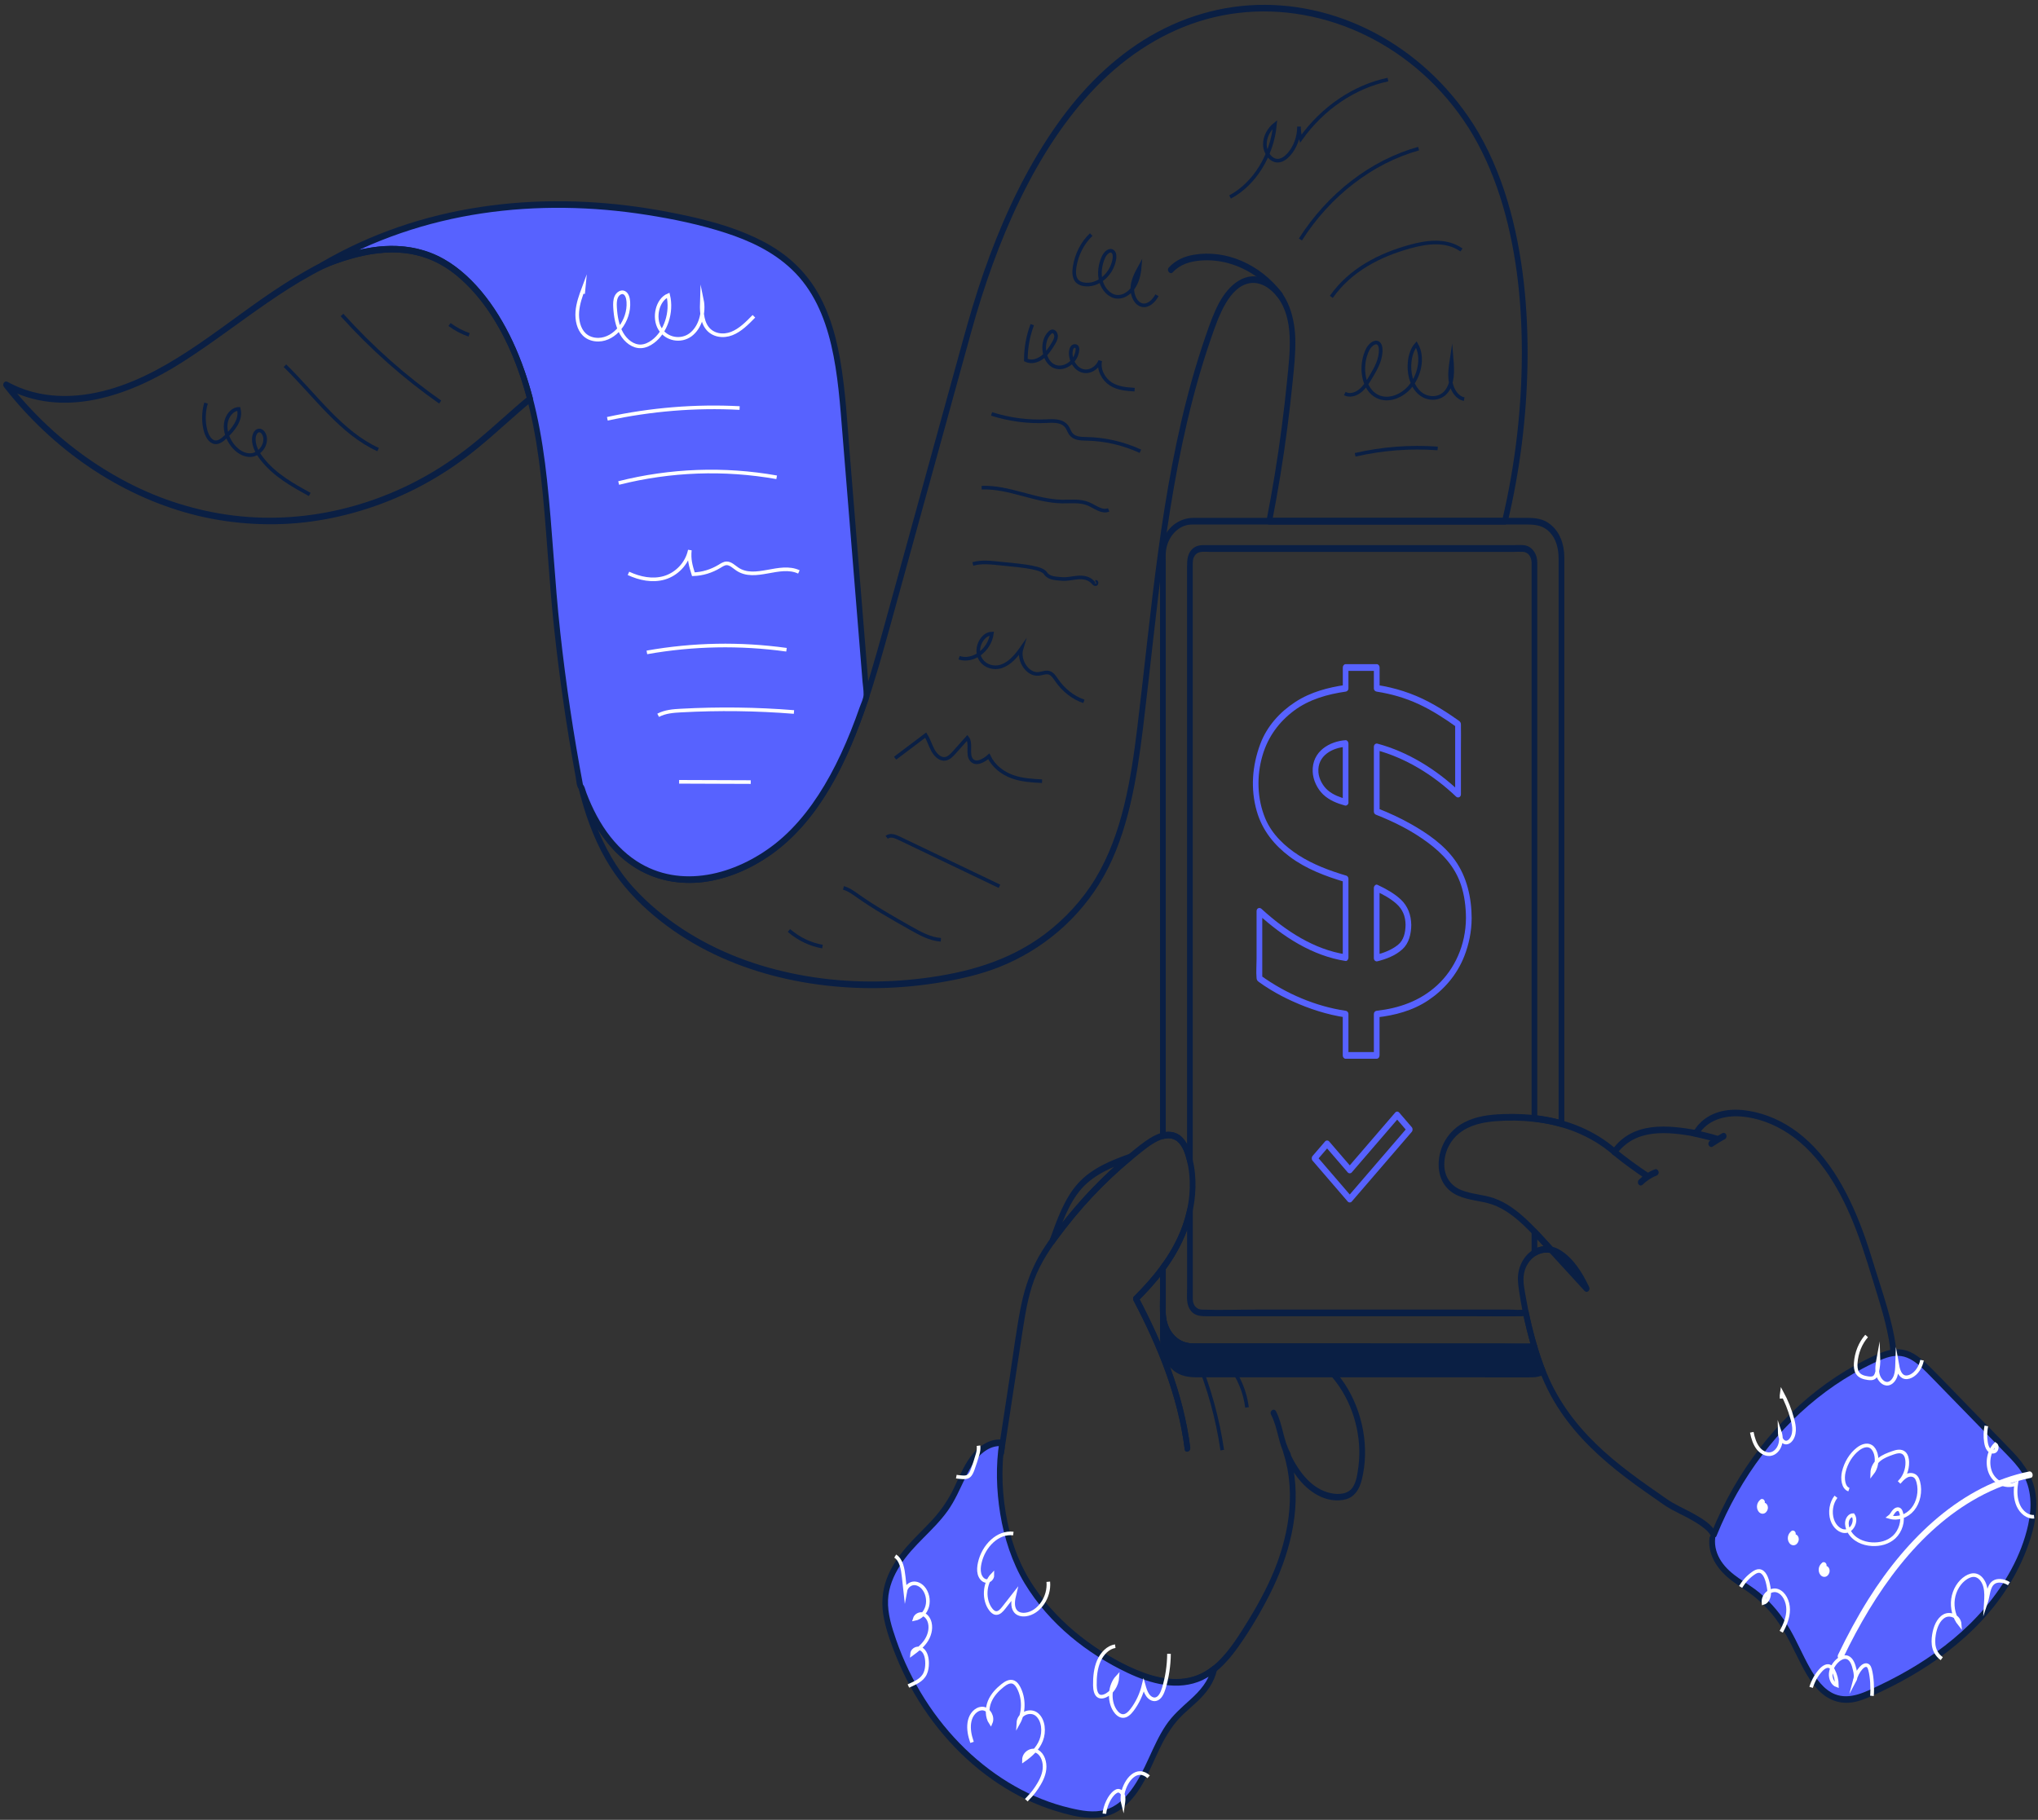 <svg width="421" height="376" viewBox="0 0 421 376" fill="none" xmlns="http://www.w3.org/2000/svg">
<rect x="0" y="0" width="421" height="376" fill="#333333" stroke="none"/>
<g clip-path="url(#clip0_419_4817)">
<path d="M207.388 300.261C208.7 291.649 209.99 283.03 211.328 274.424C211.932 270.56 212.619 266.635 214.167 263.112C215.714 259.589 217.939 256.59 220.19 253.701C224.618 248.009 229.624 242.926 235.08 238.598C237.242 236.885 241.214 233.363 243.674 236.3C244.724 237.55 245.175 239.488 245.474 241.146C245.815 243.041 245.857 244.998 245.689 246.924C244.912 255.591 239.713 262.436 234.241 267.86C234.047 268.049 234.02 268.445 234.146 268.689C239.125 278.154 243.328 288.37 244.729 299.438C244.839 300.31 245.978 299.938 245.867 299.072C244.451 287.9 240.19 277.551 235.164 267.994L235.07 268.823C240.196 263.746 244.975 257.541 246.481 249.691C247.216 245.863 247.169 241.731 245.915 238.056C245.364 236.44 244.529 234.898 243.087 234.216C241.644 233.533 240.023 233.899 238.616 234.582C237.063 235.331 235.673 236.465 234.293 237.568C232.913 238.671 231.47 239.902 230.101 241.14C227.325 243.651 224.686 246.363 222.199 249.258C219.712 252.153 217.32 255.195 215.253 258.492C213.186 261.789 211.758 265.678 210.929 269.774C209.959 274.583 209.35 279.507 208.61 284.371C207.823 289.546 207.031 294.727 206.244 299.901C206.113 300.767 207.252 301.132 207.383 300.267L207.388 300.261Z" fill="#0A1F44"/>
<path d="M316.96 278.24C316.819 278.252 316.677 278.258 316.53 278.258H246.245C242.919 278.258 240.222 275.125 240.222 271.261V276.887C240.222 280.751 242.919 283.884 246.245 283.884H316.53C317.307 283.884 318.052 283.713 318.734 283.402C318.062 281.72 317.485 279.989 316.96 278.24Z" fill="#0A1F44"/>
<path d="M316.96 277.557C314.279 277.734 311.551 277.575 308.865 277.575H247.221C246.917 277.575 246.612 277.575 246.308 277.575C244.634 277.557 243.06 276.74 242.001 275.21C241.224 274.089 240.831 272.699 240.81 271.267C240.799 270.383 239.629 270.383 239.629 271.267V276.423C239.629 278.995 240.421 281.372 242.21 282.981C243.837 284.438 245.658 284.578 247.583 284.578H306.32C309.71 284.578 313.099 284.609 316.488 284.578C317.312 284.572 318.115 284.401 318.886 284.072C319.269 283.908 319.405 283.493 319.238 283.067C318.592 281.433 318.036 279.763 317.527 278.069C317.281 277.24 316.137 277.6 316.389 278.435C316.929 280.245 317.532 282.024 318.22 283.762L318.571 282.756C317.254 283.323 315.906 283.213 314.531 283.213H249.063C248.129 283.213 247.19 283.225 246.256 283.213C244.026 283.183 241.964 281.616 241.166 279.16C240.568 277.337 240.81 275.113 240.81 273.199V271.273H239.629C239.687 275.643 242.725 278.946 246.439 278.953C247.546 278.953 248.659 278.953 249.766 278.953H306.798C310.003 278.953 313.209 278.977 316.415 278.953C316.598 278.953 316.777 278.946 316.96 278.934C317.716 278.886 317.721 277.514 316.96 277.563V277.557Z" fill="#0A1F44"/>
<path d="M218.38 256.104C222.908 249.911 228.076 244.377 233.774 239.659C234.288 239.233 233.999 238.166 233.317 238.404C229.634 239.714 225.61 241.311 222.75 244.438C219.891 247.564 218.364 251.977 216.874 256.079C216.638 256.719 217.331 257.572 217.803 256.908C217.997 256.64 218.186 256.372 218.385 256.104C218.873 255.433 218.039 254.458 217.551 255.134C217.357 255.403 217.163 255.671 216.968 255.939L217.897 256.768C219.319 252.861 220.767 248.595 223.432 245.584C226.098 242.573 230.085 240.988 233.637 239.726L233.181 238.471C227.404 243.255 222.142 248.844 217.546 255.128C217.058 255.799 217.887 256.774 218.38 256.097V256.104Z" fill="#0A1F44"/>
<path d="M207.388 300.26C207.44 299.931 207.488 299.596 207.54 299.267C207.671 298.395 206.664 298.066 206.402 298.901C206.066 299.974 205.483 301.101 205.462 302.247C205.441 303.283 205.452 304.326 205.494 305.362C205.583 307.513 205.803 309.665 206.155 311.78C206.842 315.943 208.054 320.014 209.807 323.738C213.338 331.235 219.214 337.141 225.5 341.426C228.711 343.614 232.147 345.515 235.694 346.838C239.241 348.161 243.38 348.916 247.137 347.655C250.647 346.478 253.417 343.602 255.7 340.396C258.145 336.958 260.369 333.228 262.311 329.382C266.261 321.556 268.816 312.383 267.138 303.277C266.928 302.144 266.644 301.028 266.298 299.937L265.217 300.468C266.943 304.259 269.362 307.708 272.904 309.275C274.525 309.988 276.356 310.232 278.056 309.762C279.756 309.293 280.774 307.812 281.277 305.862C283.019 299.09 281.445 291.496 277.799 285.943C275.721 282.78 272.998 280.293 269.813 278.824L269.656 280.171C272.589 280.586 275.532 281.128 278.481 281.415C280.548 281.616 282.925 281.14 283.513 278.453C283.607 278.02 283.334 277.587 282.946 277.587H247.079C245.768 277.587 244.524 277.465 243.365 276.624C241.99 275.625 241.046 273.906 240.857 272.035C240.778 271.273 240.82 270.48 240.82 269.719V262.014C240.82 261.454 240.154 261.064 239.813 261.527C238.113 263.819 236.224 265.903 234.246 267.866C234.052 268.055 234.025 268.451 234.151 268.695C239.131 278.16 243.333 288.375 244.734 299.444C244.844 300.315 245.983 299.943 245.873 299.078C244.456 287.906 240.196 277.557 235.169 268L235.075 268.829C237.058 266.866 238.942 264.782 240.642 262.49L239.634 262.002V268.128C239.634 270.499 239.445 272.912 240.495 275.064C241.701 277.538 243.973 278.946 246.392 278.952C247.273 278.952 248.155 278.952 249.036 278.952H280.254C281.073 278.952 282.007 279.099 282.815 278.952C282.851 278.946 282.893 278.952 282.935 278.952L282.369 278.087C281.828 280.574 279.147 280.153 277.474 279.915C274.866 279.544 272.258 279.172 269.651 278.806C268.937 278.702 268.932 279.891 269.493 280.153C274.567 282.487 278.365 287.79 279.96 293.781C280.747 296.737 281.02 299.901 280.622 302.973C280.422 304.484 280.165 306.624 279.126 307.69C277.909 308.94 275.779 308.787 274.32 308.361C270.527 307.257 267.982 303.631 266.235 299.779C265.931 299.102 264.923 299.572 265.154 300.309C267.862 308.86 266.078 318.149 262.573 325.999C260.873 329.809 258.801 333.374 256.607 336.818C254.545 340.06 252.237 343.333 249.115 345.259C242.425 349.38 234.183 345.302 228.086 341.542C221.89 337.714 215.977 332.387 212.094 325.506C209.948 321.709 208.469 317.448 207.587 313.029C207.141 310.799 206.853 308.531 206.722 306.252C206.653 305.088 206.627 303.923 206.638 302.759C206.643 302.125 206.716 301.741 206.926 301.156C207.147 300.535 207.351 299.913 207.545 299.285L206.407 298.919C206.354 299.249 206.307 299.584 206.255 299.913C206.123 300.778 207.262 301.144 207.393 300.279L207.388 300.26Z" fill="#0A1F44"/>
<path d="M354.742 317.583C354.375 315.535 352.339 314.249 350.891 313.359C349.154 312.292 347.313 311.512 345.555 310.5C344.453 309.867 343.409 309.074 342.355 308.343C341.137 307.502 339.931 306.655 338.729 305.783C336.2 303.948 333.713 302.022 331.357 299.895C326.798 295.781 322.716 290.887 320.024 284.902C318.445 281.385 317.301 277.606 316.383 273.791C315.937 271.944 315.554 270.079 315.234 268.201C314.951 266.55 314.494 264.721 314.841 263.039C315.444 260.113 318.099 258.187 320.623 258.974C323.681 259.924 325.812 263.563 327.244 266.598L328.173 265.77C325.927 263.313 323.676 260.857 321.431 258.401C319.416 256.2 317.443 253.927 315.287 251.922C313.288 250.063 311.095 248.429 308.623 247.57C306.43 246.802 304.09 246.765 301.913 245.906C299.735 245.047 298.293 243.133 298.356 240.439C298.419 237.745 299.73 235.435 301.572 234.039C303.796 232.351 306.509 231.839 309.111 231.644C311.714 231.449 314.321 231.491 316.908 231.784C322.732 232.43 328.487 234.49 333.215 238.586C333.409 238.751 333.776 238.69 333.928 238.476C337.926 232.979 344.71 233.893 350.167 234.819C350.45 234.868 350.671 234.783 350.833 234.502C352.759 231.284 356.431 230.443 359.6 230.675C363.053 230.931 366.489 232.241 369.485 234.228C376.08 238.61 380.425 246.223 383.436 254.128C385.147 258.614 386.5 263.307 387.928 267.927C388.652 270.274 389.334 272.645 389.853 275.064C390.346 277.356 390.755 279.642 390.341 281.994C389.591 286.279 387.025 289.759 384.554 292.892C382.083 296.025 379.234 299.206 376.338 302.059C370.451 307.867 363.819 313.127 356.51 316.181C355.692 316.522 354.863 316.833 354.023 317.114C353.294 317.357 353.603 318.68 354.338 318.436C362.066 315.864 369.06 310.659 375.272 304.857C378.447 301.894 381.458 298.682 384.265 295.257C386.873 292.081 389.554 288.699 390.929 284.542C391.621 282.451 391.873 280.202 391.59 277.978C391.259 275.393 390.603 272.846 389.9 270.371C389.197 267.897 388.384 265.398 387.602 262.923C386.82 260.449 386.128 258.096 385.294 255.725C382.324 247.296 378.085 239.068 371.39 233.978C368.352 231.668 364.884 230.132 361.29 229.523C357.974 228.962 354.249 229.261 351.505 231.723C350.844 232.314 350.293 233.015 349.815 233.808L350.482 233.491C344.616 232.491 337.386 231.601 333.094 237.501L333.808 237.391C329.385 233.564 324.059 231.479 318.634 230.632C315.906 230.205 313.151 230.077 310.402 230.187C307.653 230.297 305.019 230.614 302.553 231.863C300.328 232.991 298.55 234.911 297.673 237.568C296.886 239.945 296.986 242.755 298.398 244.791C299.909 246.973 302.364 247.582 304.62 248.021C305.822 248.253 307.039 248.454 308.209 248.85C309.531 249.295 310.769 249.99 311.939 250.819C314.668 252.763 316.971 255.402 319.29 257.931C321.976 260.863 324.657 263.801 327.344 266.733C327.832 267.263 328.598 266.592 328.272 265.904C326.856 262.899 325.004 259.961 322.349 258.315C320.213 256.987 317.669 257.188 315.759 258.961C314.835 259.821 314.148 260.991 313.797 262.308C313.366 263.929 313.623 265.526 313.87 267.159C314.489 271.2 315.392 275.192 316.583 279.057C317.711 282.732 319.127 286.297 321.032 289.522C322.706 292.356 324.684 294.928 326.845 297.262C331.321 302.089 336.52 305.917 341.751 309.531C342.916 310.336 344.065 311.207 345.293 311.878C346.332 312.445 347.391 312.945 348.43 313.493C349.563 314.096 350.697 314.73 351.736 315.529C352.486 316.102 353.404 316.864 353.598 317.949C353.75 318.814 354.889 318.448 354.737 317.583H354.742Z" fill="#0A1F44"/>
<path d="M262.568 292.283C263.968 294.94 264.052 298.232 265.521 300.858C265.936 301.596 266.959 300.907 266.539 300.164C265.07 297.549 264.986 294.252 263.585 291.588C263.192 290.838 262.169 291.527 262.568 292.283Z" fill="#0A1F44"/>
<path d="M333.12 238.537C335.35 240.353 337.654 242.042 340.02 243.608C340.681 244.047 341.279 242.858 340.618 242.426C338.252 240.859 335.948 239.171 333.718 237.355C333.094 236.849 332.507 238.037 333.12 238.537Z" fill="#0A1F44"/>
<path d="M349.605 234.746C351.227 235.142 352.864 235.465 354.464 235.977C355.198 236.215 355.508 234.892 354.779 234.655C353.178 234.143 351.541 233.82 349.92 233.423C349.611 233.35 349.28 233.527 349.196 233.905C349.117 234.246 349.296 234.673 349.611 234.746H349.605Z" fill="#0A1F44"/>
<path d="M339.364 244.749C339.474 244.639 339.584 244.535 339.694 244.432C339.647 244.474 339.663 244.456 339.7 244.426C339.726 244.401 339.757 244.377 339.783 244.352C339.841 244.304 339.899 244.255 339.957 244.206C340.198 244.011 340.45 243.828 340.702 243.664C340.953 243.499 341.205 243.353 341.468 243.219C341.478 243.219 341.578 243.164 341.52 243.194C341.462 243.225 341.562 243.176 341.573 243.17C341.641 243.14 341.704 243.109 341.772 243.079C341.914 243.018 342.055 242.957 342.202 242.908C342.496 242.798 342.716 242.426 342.617 242.067C342.522 241.726 342.207 241.47 341.893 241.585C340.649 242.049 339.516 242.798 338.524 243.786C338.288 244.023 338.304 244.517 338.524 244.755C338.776 245.023 339.107 245.005 339.358 244.755L339.364 244.749Z" fill="#0A1F44"/>
<path d="M353.798 236.898C354.637 236.331 355.492 235.807 356.369 235.325C356.647 235.173 356.741 234.679 356.578 234.387C356.395 234.052 356.069 233.978 355.77 234.143C354.894 234.625 354.039 235.155 353.2 235.716C352.932 235.898 352.817 236.343 352.99 236.654C353.163 236.965 353.509 237.093 353.798 236.898Z" fill="#0A1F44"/>
<path d="M243.176 235.801C244.356 236.758 244.86 238.471 245.238 240.007C245.421 240.744 246.397 240.61 246.397 239.824V200.219C246.397 192.576 246.397 184.933 246.397 177.29C246.397 169.646 246.397 162.058 246.397 154.446V117.242C246.397 116.255 246.298 115.225 247.053 114.505C247.767 113.829 248.916 114.024 249.781 114.024H254.635C260.107 114.024 265.585 114.024 271.057 114.024C277.673 114.024 284.294 114.024 290.91 114.024C296.461 114.024 302.018 114.024 307.569 114.024H312.711C313.356 114.024 314.017 113.981 314.662 114.024C315.717 114.103 316.378 115.097 316.388 116.267C316.388 116.541 316.388 116.815 316.388 117.09V135.009C316.388 141.799 316.388 148.588 316.388 155.378V200.779C316.388 206.856 316.388 212.939 316.388 219.016V231.078C316.388 231.474 316.661 231.724 316.976 231.76C318.807 231.974 320.612 232.321 322.401 232.815C322.774 232.918 323.146 232.613 323.146 232.156V210.294C323.146 203.053 323.146 195.818 323.146 188.577C323.146 180.544 323.146 172.505 323.146 164.472C323.146 156.439 323.146 149.314 323.146 141.732C323.146 135.85 323.146 129.974 323.146 124.093V115.139C323.146 112.378 322.191 109.83 320.161 108.264C318.729 107.155 317.149 107.002 315.507 107.002H303.938C297.558 107.002 291.178 107.002 284.798 107.002C278.04 107.002 271.288 107.002 264.53 107.002H246.534C243.48 107.002 240.71 109.13 239.87 112.64C239.613 113.719 239.634 114.798 239.634 115.895V156.213C239.634 164.191 239.634 172.17 239.634 180.148C239.634 188.126 239.634 195.617 239.634 203.358V234.667C239.634 235.137 240.012 235.417 240.379 235.326C241.366 235.088 242.3 235.161 243.176 235.783C243.826 236.246 244.419 235.058 243.774 234.6C242.625 233.784 241.366 233.698 240.07 234.009L240.815 234.667V213.469C240.815 206.35 240.815 199.231 240.815 192.112C240.815 184.171 240.815 176.235 240.815 168.293V116.072C240.815 115.328 240.773 114.548 240.862 113.817C241.187 111.062 243.129 108.813 245.5 108.429C245.878 108.368 246.256 108.374 246.639 108.374C249.913 108.374 253.187 108.374 256.455 108.374C262.573 108.374 268.691 108.374 274.803 108.374C281.587 108.374 288.366 108.374 295.15 108.374C300.491 108.374 305.837 108.374 311.178 108.374H315.523C317.196 108.374 318.791 108.563 320.124 109.946C321.457 111.33 321.966 113.329 321.966 115.395V153.873C321.966 161.778 321.966 169.689 321.966 177.594C321.966 185.499 321.966 192.99 321.966 200.688V232.138L322.711 231.48C320.822 230.956 318.902 230.602 316.971 230.377L317.559 231.059V225.184C317.559 220.137 317.559 215.084 317.559 210.038V116.754C317.559 116.547 317.559 116.34 317.559 116.139C317.517 114.298 316.357 112.762 314.746 112.634C314.069 112.579 313.382 112.628 312.705 112.628C308.429 112.628 304.148 112.628 299.872 112.628C293.471 112.628 287.07 112.628 280.669 112.628C274.268 112.628 267.956 112.628 261.597 112.628C257.594 112.628 253.591 112.628 249.587 112.628C248.423 112.628 247.252 112.5 246.282 113.451C245.311 114.402 245.217 115.694 245.217 117.035V188.718C245.217 196.032 245.217 203.352 245.217 210.666V239.799L246.376 239.617C245.899 237.697 245.227 235.771 243.769 234.588C243.144 234.082 242.551 235.271 243.171 235.771L243.176 235.801Z" fill="#0A1F44"/>
<path d="M320.817 257.724C319.678 256.481 318.55 255.225 317.391 254.006C317.018 253.616 316.383 253.878 316.383 254.494V258.839C316.383 259.376 316.882 259.668 317.27 259.431C317.726 259.15 318.188 258.967 318.739 258.858C318.828 258.839 318.912 258.827 319.07 258.815C319.201 258.803 319.332 258.797 319.463 258.797C319.752 258.797 320.014 258.827 320.245 258.876C320.549 258.937 320.895 258.779 320.969 258.395C321.037 258.059 320.88 257.62 320.554 257.553C319.216 257.273 317.873 257.511 316.672 258.248L317.558 258.839V254.494L316.551 254.981C317.711 256.2 318.839 257.456 319.977 258.699C320.203 258.943 320.591 258.98 320.811 258.699C321.032 258.419 321.053 257.992 320.811 257.73L320.817 257.724Z" fill="#0A1F44"/>
<path d="M317.406 277.636C316.771 275.448 316.226 273.23 315.764 270.987C315.685 270.615 315.339 270.426 315.04 270.505C314.048 270.767 312.889 270.578 311.882 270.578H259.509C255.768 270.578 252.006 270.724 248.265 270.578C247.578 270.554 246.959 270.194 246.623 269.475C246.387 268.969 246.402 268.451 246.402 267.909V250.038C246.402 249.276 245.411 249.093 245.243 249.855C244.75 252.117 243.994 254.268 242.997 256.298C242.53 257.248 242.016 258.169 241.471 259.059C241.182 259.534 240.878 259.997 240.568 260.448C240.295 260.845 239.792 261.32 239.666 261.808C239.54 262.295 239.645 262.953 239.645 263.441V266.927C239.645 268.683 239.508 270.535 239.708 272.285C240.091 275.582 242.352 278.313 245.19 278.837C246.381 279.056 247.656 278.94 248.858 278.94H303.739C307.957 278.94 312.17 278.965 316.388 278.94C316.583 278.94 316.777 278.934 316.976 278.922C317.333 278.898 317.679 278.502 317.543 278.057C317.501 277.917 317.459 277.776 317.417 277.63C317.17 276.801 316.026 277.155 316.278 277.996C316.32 278.136 316.362 278.276 316.404 278.422L316.971 277.557C316 277.624 315.014 277.575 314.043 277.575H247.635C247.221 277.575 246.806 277.575 246.392 277.575C244.834 277.569 243.37 276.911 242.289 275.582C241.334 274.412 240.836 272.864 240.82 271.261C240.815 270.779 240.82 270.298 240.82 269.81V261.99L240.647 262.478C243.275 258.882 245.379 254.823 246.381 250.221L245.222 250.038V266.293C245.222 267.482 245.07 268.896 245.526 269.993C246.434 272.163 248.328 271.95 250.033 271.95H302.249C306.315 271.95 310.386 272.01 314.447 271.95C314.751 271.95 315.051 271.907 315.35 271.828L314.626 271.346C315.087 273.589 315.633 275.808 316.268 277.996C316.509 278.831 317.648 278.471 317.406 277.63V277.636Z" fill="#0A1F44"/>
<path d="M354.091 316.974C360.734 300.408 373.095 287.054 387.796 280.563C389.297 279.899 390.871 279.295 392.471 279.448C395.021 279.685 397.13 281.752 399.051 283.72C404.245 289.047 409.439 294.38 414.633 299.707C416.359 301.481 418.133 303.322 419.135 305.735C420.798 309.746 420.001 314.561 418.558 318.681C413.185 333.985 400.026 343.67 386.752 349.631C384.659 350.57 382.439 351.46 380.22 351.082C374.826 350.161 372.518 342.908 369.585 337.569C367.623 333.998 364.978 330.932 361.893 328.671C360.031 327.305 358 326.208 356.342 324.526C354.684 322.838 353.415 320.351 353.735 317.815" fill="#5762FF"/>
<path d="M354.6 317.315C359.501 305.15 367.429 294.739 377.177 287.529C379.601 285.731 382.135 284.14 384.758 282.763C386.175 282.019 387.618 281.312 389.092 280.745C390.703 280.13 392.319 279.855 393.956 280.514C395.478 281.123 396.784 282.336 397.991 283.543C399.323 284.878 400.63 286.243 401.947 287.596C404.738 290.461 407.529 293.325 410.32 296.19C411.727 297.634 413.138 299.073 414.539 300.517C415.683 301.7 416.842 302.913 417.739 304.363C419.696 307.514 419.78 311.385 418.972 315.042C417.55 321.515 414.072 327.414 410.084 332.132C406.097 336.849 401.244 340.744 396.17 343.895C393.604 345.492 390.955 346.918 388.263 348.198C385.409 349.551 382.177 351.276 379.071 350.057C376.762 349.149 375.126 346.827 373.835 344.541C372.413 342.024 371.28 339.306 369.847 336.795C368.137 333.796 365.959 331.181 363.452 329.072C360.944 326.963 357.544 325.586 355.56 322.575C354.653 321.191 354.128 319.552 354.312 317.809C354.406 316.937 353.226 316.943 353.131 317.809C352.722 321.63 355.214 324.684 357.764 326.61C359.191 327.689 360.723 328.572 362.135 329.676C363.546 330.779 364.858 332.053 366.038 333.473C368.153 336.008 369.637 338.97 371.138 342.012C372.418 344.608 373.767 347.327 375.734 349.314C377.922 351.52 380.614 352.264 383.447 351.575C385.152 351.16 386.778 350.368 388.389 349.612C389.743 348.972 391.086 348.302 392.413 347.595C397.881 344.669 403.127 341.073 407.729 336.545C412.33 332.016 416.144 326.628 418.589 320.302C419.901 316.907 420.929 313.134 420.588 309.373C420.232 305.466 418.285 302.614 415.856 300.06C413.017 297.08 410.121 294.173 407.256 291.229C404.392 288.291 401.564 285.292 398.657 282.415C397.44 281.209 396.154 280.063 394.659 279.368C393.164 278.673 391.532 278.606 389.942 279.045C388.352 279.484 386.784 280.27 385.267 281.026C383.914 281.696 382.581 282.428 381.275 283.214C370.561 289.668 361.495 299.835 355.597 312.067C354.878 313.561 354.207 315.084 353.582 316.632C353.262 317.425 354.28 318.126 354.6 317.327V317.315Z" fill="#0A1F44"/>
<path d="M248.265 346.461C243.312 348.82 237.635 347.198 232.698 344.809C225.222 341.195 218.291 335.77 213.212 328.444C208.133 321.112 206.239 311.543 206.522 302.138C206.706 301.638 206.711 299.78 206.984 298.134C204.875 297.866 202.645 299.225 201.144 301.151C199.067 303.814 198.023 307.343 196.254 310.293C194.093 313.895 190.95 316.498 188.206 319.515C185.462 322.532 182.975 326.341 182.833 330.724C182.76 332.985 183.321 335.21 183.982 337.343C189.88 356.255 204.875 370.938 221.921 374.479C224.319 374.979 226.838 375.259 229.157 374.382C232.588 373.084 234.97 369.481 236.749 365.837C238.532 362.192 239.986 358.236 242.525 355.262C244.283 353.202 246.486 351.721 248.27 349.691C249.44 348.356 250.437 346.65 250.831 344.84C250.028 345.486 249.178 346.034 248.265 346.473V346.461Z" fill="#5762FF"/>
<path d="M248.108 345.796C243.737 347.826 238.968 346.784 234.681 344.974C230.62 343.255 226.722 340.89 223.154 338.068C219.587 335.246 216.334 331.863 213.632 327.95C210.929 324.037 209.135 319.387 208.128 314.535C207.031 309.269 206.722 303.65 207.556 298.304C207.629 297.841 207.393 297.475 206.989 297.439C204.717 297.207 202.503 298.53 200.95 300.389C199.303 302.358 198.28 304.875 197.157 307.252C195.945 309.818 194.45 312.006 192.613 314.011C190.777 316.016 188.914 317.699 187.193 319.698C185.572 321.581 184.098 323.72 183.18 326.177C182.193 328.822 182.041 331.589 182.602 334.387C183.127 337.014 184.051 339.567 185.026 342.005C185.913 344.23 186.931 346.388 188.064 348.46C192.613 356.792 198.977 363.77 206.37 368.616C210.032 371.017 213.962 372.907 218.028 374.156C222.467 375.521 227.677 376.801 231.769 373.65C235.862 370.499 237.494 365.501 239.713 360.961C240.967 358.401 242.42 356.109 244.393 354.232C246.366 352.355 248.381 350.892 249.871 348.6C250.574 347.515 251.114 346.308 251.413 344.998C251.539 344.449 250.988 343.876 250.547 344.224C249.781 344.827 248.979 345.37 248.123 345.784C247.436 346.119 247.735 347.448 248.438 347.107C249.393 346.637 250.29 346.083 251.146 345.406L250.28 344.632C249.645 347.393 247.861 349.362 245.983 351.075C244.104 352.787 242.284 354.323 240.831 356.487C238.034 360.656 236.654 365.885 233.648 369.878C232.226 371.767 230.468 373.321 228.343 373.925C225.956 374.601 223.427 374.126 221.061 373.565C217.094 372.632 213.238 371.097 209.607 369.03C202.309 364.886 195.861 358.675 191.039 351.068C188.641 347.29 186.627 343.163 185.121 338.805C184.224 336.203 183.326 333.424 183.447 330.577C183.557 327.975 184.586 325.567 185.897 323.501C188.662 319.149 192.781 316.321 195.751 312.183C197.236 310.11 198.248 307.727 199.376 305.387C200.504 303.046 201.79 300.803 203.873 299.554C204.849 298.969 205.908 298.688 207.005 298.798L206.438 297.933C205.672 302.845 205.83 307.892 206.622 312.798C207.414 317.705 209.093 322.891 211.675 327.158C216.806 335.642 224.713 341.743 232.882 345.614C237.74 347.917 243.375 349.466 248.444 347.113C249.141 346.79 248.837 345.461 248.129 345.79L248.108 345.796Z" fill="#0A1F44"/>
<path d="M247.216 280.562C249.729 286.583 251.513 293.02 252.489 299.614" stroke="#0A1F44" stroke-width="0.75" stroke-miterlimit="10"/>
<path d="M254.079 282.202C255.946 284.579 257.19 287.608 257.604 290.789" stroke="#0A1F44" stroke-width="0.75" stroke-miterlimit="10"/>
<path d="M242.284 56.243C243.79 54.592 245.883 54.019 247.887 53.842C249.892 53.665 251.922 53.866 253.884 54.421C257.788 55.524 261.345 57.986 264.011 61.485C264.514 62.149 265.348 61.174 264.845 60.516C260.369 54.634 253.323 51.507 246.612 52.635C244.713 52.952 242.866 53.72 241.45 55.274C240.893 55.884 241.733 56.847 242.284 56.243Z" fill="#0A1F44"/>
<path d="M304.311 25.61C293.681 9.044 275.721 -0.081 258.05 1.102C249.341 1.687 240.836 4.826 233.433 10.171C226.029 15.516 220.41 22.227 215.505 30.004C210.415 38.074 206.438 47.027 203.206 56.279C201.548 61.034 200.137 65.885 198.794 70.767C196.931 77.52 195.074 84.274 193.211 91.027C189.57 104.247 185.945 117.479 182.282 130.687C179.182 141.865 175.839 153.238 169.921 162.893C164.554 171.657 156.899 178.325 147.701 180.434C143.441 181.409 138.955 181.287 134.826 179.635C130.324 177.837 126.567 174.193 123.902 169.652C122.569 167.391 121.494 164.94 120.628 162.393C120.355 161.594 119.28 161.887 119.49 162.758C120.744 167.903 122.501 172.919 125.041 177.399C127.428 181.604 130.466 185.109 133.902 188.162C140.539 194.068 148.326 198.097 156.369 200.626C164.412 203.156 173.106 204.296 181.585 204.149C185.819 204.076 190.042 203.68 194.234 202.979C198.427 202.278 202.508 201.358 206.459 199.791C215.085 196.366 223.023 189.942 228.034 180.995C233.044 172.047 234.839 160.924 236.129 150.337C239.068 126.207 240.883 101.656 247.504 78.386C248.323 75.509 249.215 72.657 250.191 69.841C251.046 67.366 251.922 64.849 253.223 62.636C254.383 60.668 255.999 58.894 258.103 58.522C260.327 58.126 262.442 59.498 263.885 61.381C267.389 65.952 266.45 72.852 265.905 78.41C265.249 85.054 264.378 91.673 263.302 98.243C262.793 101.346 262.232 104.442 261.634 107.52C261.55 107.953 261.807 108.385 262.2 108.385H310.879C311.137 108.385 311.378 108.172 311.446 107.879C313.975 97.25 315.36 86.212 315.544 75.186C315.727 64.16 314.662 52.379 311.457 41.664C309.746 35.947 307.406 30.48 304.311 25.591C303.865 24.89 302.841 25.573 303.293 26.286C308.828 35.02 311.866 45.504 313.314 56.139C314.762 66.775 314.673 78.666 313.403 89.796C312.721 95.775 311.687 101.699 310.308 107.514L310.874 107.008H262.195L262.762 107.873C264.016 101.431 265.081 94.94 265.931 88.406C266.345 85.224 266.713 82.031 267.033 78.831C267.326 75.887 267.662 72.906 267.573 69.932C267.426 64.91 265.658 59.583 261.34 57.627C257.363 55.822 253.869 58.797 251.822 62.6C250.668 64.751 249.85 67.122 249.042 69.469C248.045 72.346 247.137 75.259 246.303 78.203C244.655 84.024 243.302 89.954 242.153 95.939C239.86 107.916 238.396 120.075 237.016 132.229C236.329 138.263 235.673 144.297 234.938 150.319C234.272 155.761 233.496 161.204 232.2 166.495C230.904 171.785 229.046 176.96 226.302 181.494C223.558 186.029 219.896 189.936 215.867 192.977C208.348 198.639 199.602 200.986 190.798 202.107C182.23 203.198 173.505 203.01 165 201.388C156.584 199.779 148.294 196.768 140.86 191.862C137.25 189.479 133.808 186.657 130.802 183.323C127.396 179.55 124.794 174.924 122.911 169.932C121.987 167.488 121.247 164.959 120.623 162.393L119.484 162.758C121.2 167.823 123.719 172.583 127.302 176.149C130.586 179.416 134.6 181.464 138.876 182.14C147.46 183.5 156.285 179.721 162.974 173.577C170.556 166.61 175.351 156.261 178.882 146.016C180.771 140.536 182.345 134.917 183.898 129.297C185.756 122.568 187.608 115.839 189.46 109.111C193.164 95.671 196.863 82.238 200.567 68.799C203.196 59.26 206.464 49.941 210.709 41.207C214.954 32.473 220.101 24.421 226.549 17.82C233.002 11.213 240.689 6.368 249.068 4.009C266.671 -0.94 286.288 5.466 299.001 20.478C300.543 22.3 301.976 24.238 303.293 26.292C303.744 26.993 304.767 26.311 304.311 25.597V25.61Z" fill="#0A1F44"/>
<path d="M178.741 140.659C177.287 122.691 175.829 104.723 174.376 86.755C173.583 76.985 172.581 66.587 167.245 58.98C161.846 51.288 153.105 48.046 144.753 45.974C118.671 39.501 90.47 40.933 66.629 54.817C76.85 50.606 86.362 49.618 94.468 56.219C102.574 62.82 107.511 73.632 110.077 84.737C112.643 95.843 113.104 107.429 114.028 118.881C115.208 133.528 117.165 148.089 119.883 162.454L120.061 162.582C122.071 168.58 125.287 174.023 129.868 177.552C140.907 186.054 156.61 180.697 165.844 169.665C171.925 162.399 175.876 153.324 179.014 143.785C178.919 142.743 178.835 141.695 178.751 140.653L178.741 140.659Z" fill="#5762FF"/>
<path d="M179.334 140.659C178.085 125.214 176.831 109.769 175.582 94.325C175.037 87.602 174.69 80.788 173.531 74.156C172.476 68.141 170.577 62.229 167.009 57.596C163.441 52.964 158.992 50.282 154.233 48.289C149.097 46.138 143.672 44.889 138.299 43.846C126.819 41.622 115.093 40.939 103.492 42.213C91.892 43.487 80.758 46.644 70.244 52.081C68.927 52.763 67.626 53.476 66.335 54.226C65.742 54.567 66.157 55.737 66.791 55.481C73.995 52.526 82.059 50.599 89.442 53.866C96.362 56.926 101.604 64.136 105.019 71.536C108.849 79.825 110.68 89.083 111.73 98.347C112.9 108.666 113.325 119.076 114.421 129.407C115.534 139.872 117.034 150.289 118.933 160.601C119.091 161.455 119.08 162.686 119.762 163.18L119.49 162.771C121.588 168.994 124.967 174.754 129.883 178.386C134.201 181.58 139.385 182.787 144.453 182.33C149.522 181.873 154.91 179.715 159.422 176.491C164.26 173.029 168.184 168.251 171.395 162.838C173.368 159.51 175.058 155.957 176.548 152.306C177.272 150.526 177.949 148.716 178.589 146.894C178.757 146.412 178.924 145.925 179.092 145.437C179.244 144.986 179.512 144.45 179.58 143.974C179.654 143.468 179.523 142.877 179.481 142.365C179.433 141.798 179.386 141.225 179.339 140.659C179.271 139.787 178.085 139.781 178.158 140.659C178.232 141.585 178.415 142.579 178.395 143.505C178.379 144.328 177.88 145.285 177.618 146.04C177.036 147.717 176.416 149.381 175.761 151.02C174.496 154.183 173.085 157.273 171.474 160.211C168.478 165.678 164.764 170.682 160.12 174.333C151.935 180.757 140.571 183.793 131.526 177.923C128.823 176.168 126.494 173.706 124.631 170.841C123.687 169.39 122.858 167.842 122.134 166.233C121.777 165.441 121.441 164.636 121.132 163.813C120.875 163.131 120.749 162.265 120.177 161.857L120.45 162.265C118.472 151.794 116.892 141.219 115.728 130.578C114.563 119.936 114.133 109.635 113.005 99.207C111.992 89.833 110.261 80.489 106.567 72.005C103.298 64.508 98.324 57.28 91.713 53.519C84.725 49.545 76.781 50.453 69.546 52.977C68.518 53.336 67.495 53.732 66.477 54.147L66.933 55.402C77.133 49.478 88.235 45.785 99.536 44.09C110.859 42.396 122.386 42.621 133.687 44.407C139.133 45.266 144.595 46.4 149.889 48.119C154.753 49.697 159.622 51.916 163.567 55.67C172.303 63.978 173.059 77.661 174.04 89.772C175.262 104.863 176.485 119.954 177.707 135.045C177.859 136.91 178.011 138.781 178.164 140.646C178.232 141.518 179.418 141.524 179.344 140.646L179.334 140.659Z" fill="#0A1F44"/>
<path d="M288.208 229.877C285.349 233.198 282.484 236.526 279.625 239.848C279.221 240.317 278.817 240.787 278.407 241.262H279.242C277.683 239.452 276.125 237.642 274.567 235.831C274.341 235.569 273.958 235.569 273.733 235.831C272.867 236.837 272.006 237.837 271.141 238.842C270.915 239.104 270.915 239.549 271.141 239.811C273.565 242.627 275.989 245.443 278.407 248.253C278.633 248.515 279.016 248.515 279.242 248.253C282.762 244.163 286.278 240.08 289.798 235.99C290.412 235.277 291.021 234.57 291.634 233.857C291.86 233.595 291.86 233.15 291.634 232.888C290.769 231.882 289.908 230.882 289.043 229.877C288.502 229.249 287.668 230.224 288.208 230.846C289.074 231.851 289.934 232.851 290.8 233.857V232.888C287.537 236.679 284.273 240.47 281.005 244.267C280.139 245.273 279.273 246.278 278.407 247.284H279.242C276.818 244.468 274.394 241.652 271.975 238.842V239.811C272.841 238.806 273.701 237.806 274.567 236.801H273.733C275.291 238.611 276.849 240.421 278.407 242.231C278.633 242.493 279.016 242.493 279.242 242.231C282.101 238.909 284.966 235.582 287.825 232.26C288.229 231.79 288.633 231.321 289.043 230.846C289.583 230.218 288.743 229.249 288.208 229.877Z" fill="#5762FF"/>
<path d="M94.762 55.628C89.61 51.471 83.424 50.185 77.259 51.057C74.022 51.514 70.853 52.447 67.762 53.641C66.172 54.257 64.641 55.147 63.135 55.994C61.629 56.841 60.06 57.798 58.554 58.761C46.786 66.306 35.904 76.631 22.63 80.441C15.662 82.44 8.144 82.531 1.549 78.899C0.951 78.569 0.368 79.38 0.835 79.977C5.924 86.493 11.89 92.076 18.433 96.513C24.975 100.95 32.095 104.248 39.477 106.21C46.859 108.173 55.06 108.819 62.878 107.929C70.695 107.039 78.529 104.686 85.806 101.005C89.478 99.146 93.02 96.94 96.378 94.404C100.093 91.6 103.54 88.37 107.081 85.286C107.978 84.506 108.876 83.738 109.789 82.988C109.998 82.818 110.14 82.519 110.061 82.214C107.926 74.138 104.547 66.325 99.426 60.236C97.999 58.535 96.436 56.999 94.762 55.628C94.138 55.116 93.55 56.305 94.164 56.81C99.93 61.534 104.054 68.446 106.824 75.9C107.632 78.076 108.319 80.306 108.918 82.574L109.19 81.8C105.602 84.762 102.191 87.998 98.613 90.967C95.355 93.667 91.929 96.074 88.34 98.128C81.267 102.175 73.623 104.881 65.816 106.149C58.009 107.417 50.154 107.222 42.478 105.534C34.802 103.845 28.013 100.975 21.428 96.879C14.844 92.783 8.779 87.541 3.553 81.324C2.913 80.562 2.288 79.788 1.675 79.002L0.961 80.081C12.913 86.676 26.675 81.83 37.625 74.858C43.643 71.03 49.357 66.599 55.259 62.54C58.229 60.498 61.251 58.547 64.368 56.829C65.952 55.957 67.542 55.147 69.221 54.537C70.9 53.928 72.484 53.434 74.148 53.032C77.589 52.203 81.173 51.843 84.667 52.428C88.162 53.013 91.325 54.513 94.174 56.81C94.799 57.316 95.391 56.128 94.772 55.628H94.762Z" fill="#0A1F44"/>
<path d="M213.238 67.08C212.367 69.378 211.911 71.883 211.911 74.394C212.991 74.918 214.272 74.595 215.258 73.858C216.244 73.12 216.979 72.017 217.645 70.895C217.902 70.463 218.154 70 218.159 69.475C218.165 68.951 217.792 68.397 217.346 68.464C217.157 68.494 216.995 68.622 216.848 68.762C215.08 70.457 215.41 74.242 217.43 75.497C219.45 76.753 222.341 74.961 222.572 72.316C222.588 72.145 222.593 71.962 222.525 71.804C222.373 71.432 221.885 71.395 221.607 71.651C221.328 71.907 221.223 72.346 221.197 72.754C221.087 74.473 222.152 76.192 223.595 76.613C225.033 77.033 226.675 76.107 227.278 74.534C226.864 76.43 228.002 78.411 229.482 79.343C230.961 80.276 232.709 80.404 234.388 80.507" stroke="#0A1F44" stroke-width="0.75" stroke-miterlimit="10"/>
<path d="M204.833 85.523C208.553 86.705 212.43 87.211 216.281 87.01C217.787 86.931 219.566 86.888 220.468 88.29C220.73 88.698 220.883 89.198 221.161 89.588C221.895 90.618 223.217 90.649 224.366 90.667C228.196 90.728 232.016 91.6 235.573 93.233" stroke="#0A1F44" stroke-width="0.75" stroke-miterlimit="10"/>
<path d="M202.781 100.761C208.385 100.523 213.768 103.522 219.377 103.626C221.224 103.656 223.139 103.382 224.87 104.125C226.245 104.711 227.64 105.929 229.02 105.35" stroke="#0A1F44" stroke-width="0.75" stroke-miterlimit="10"/>
<path d="M200.961 116.522C202.828 115.986 204.78 116.26 206.701 116.443C212.162 116.961 215.247 117.345 215.982 118.46C216.685 119.527 218.138 119.496 219.293 119.618C220.405 119.734 221.517 119.417 222.63 119.326C223.742 119.234 224.97 119.411 225.767 120.319C225.935 120.508 226.119 120.746 226.349 120.703C226.58 120.661 226.575 120.13 226.349 120.222" stroke="#0A1F44" stroke-width="0.75" stroke-miterlimit="10"/>
<path d="M198.122 135.898C201.024 136.855 204.408 134.368 204.896 130.906C202.96 130.949 201.491 133.716 202.33 135.746C203.096 137.592 205.211 138.251 206.905 137.659C208.595 137.074 209.917 135.551 211.029 133.96C210.253 136.459 212.299 139.5 214.576 139.232C215.331 139.147 216.097 138.769 216.816 139.037C217.472 139.281 217.902 139.988 218.333 140.609C219.76 142.657 221.732 144.181 223.91 144.912" stroke="#0A1F44" stroke-width="0.75" stroke-miterlimit="10"/>
<path d="M184.911 156.651C187.015 155.06 189.124 153.469 191.228 151.885C191.847 152.848 192.172 154.03 192.734 155.042C193.295 156.054 194.24 156.944 195.268 156.785C196.024 156.669 196.622 156.023 197.173 155.408C198.054 154.42 198.93 153.433 199.812 152.446C200.725 153.585 199.765 155.706 200.62 156.907C201.491 158.126 203.175 157.224 204.261 156.267C205.263 158.37 207.147 159.759 209.125 160.473C211.103 161.186 213.196 161.301 215.263 161.411" stroke="#0A1F44" stroke-width="0.75" stroke-miterlimit="10"/>
<path d="M183.169 173.004C183.877 172.407 184.864 172.773 185.677 173.163C192.608 176.484 199.539 179.806 206.465 183.122" stroke="#0A1F44" stroke-width="0.75" stroke-miterlimit="10"/>
<path d="M174.234 183.458C175.309 183.738 176.264 184.445 177.209 185.109C180.698 187.578 184.376 189.656 188.049 191.734C190.058 192.868 192.13 194.026 194.36 194.172" stroke="#0A1F44" stroke-width="0.75" stroke-miterlimit="10"/>
<path d="M162.974 192.253C165.005 193.996 167.408 195.148 169.905 195.575" stroke="#0A1F44" stroke-width="0.75" stroke-miterlimit="10"/>
<path d="M225.421 48.466C223.653 50.118 222.414 52.513 221.995 55.104C221.827 56.134 221.832 57.334 222.483 58.06C222.85 58.468 223.364 58.651 223.868 58.736C226.67 59.224 229.623 56.829 230.185 53.604C230.285 53.044 230.285 52.367 229.902 52.008C229.267 51.41 228.359 52.245 227.971 53.08C227.262 54.61 226.979 56.463 227.441 58.121C227.903 59.779 229.178 61.162 230.673 61.315C231.985 61.449 233.28 60.638 234.099 59.443C234.917 58.249 235.311 56.725 235.437 55.201C234.708 56.524 233.983 57.944 233.91 59.51C233.842 61.083 234.666 62.82 236.003 63.058C237.221 63.277 238.354 62.21 239.005 60.998" stroke="#0A1F44" stroke-width="0.75" stroke-miterlimit="10"/>
<path d="M254.099 40.701C259.142 38.019 262.798 32.107 263.376 25.701C262.179 26.652 261.261 28.212 261.293 29.895C261.324 31.577 262.531 33.234 263.979 33.198C264.839 33.173 265.626 32.601 266.246 31.906C267.573 30.419 268.35 28.291 268.344 26.146C268.334 26.999 268.454 27.859 268.701 28.663C273.234 22.318 279.73 17.912 286.713 16.443" stroke="#0A1F44" stroke-width="0.75" stroke-miterlimit="10"/>
<path d="M268.633 49.478C274.562 40.183 283.366 33.417 293.046 30.705" stroke="#0A1F44" stroke-width="0.75" stroke-miterlimit="10"/>
<path d="M275.018 61.344C278.969 55.713 285.06 52.684 291.141 50.983C294.73 49.977 298.749 49.435 301.908 51.647" stroke="#0A1F44" stroke-width="0.75" stroke-miterlimit="10"/>
<path d="M277.794 81.318C278.833 81.86 280.086 81.489 281.015 80.721C281.944 79.953 282.605 78.843 283.255 77.752C284.263 76.058 285.312 74.199 285.213 72.145C285.197 71.767 285.129 71.377 284.908 71.097C284.258 70.262 283.082 71.157 282.579 72.114C280.978 75.174 281.356 79.806 284.016 81.61C286.225 83.11 289.195 82.159 291.073 80.141C293.167 77.886 294.163 73.931 292.579 71.17C291.808 72.041 291.398 73.272 291.231 74.51C290.91 76.893 291.524 79.532 293.13 81.068C294.735 82.598 297.364 82.671 298.786 80.909C300.171 79.191 300.071 76.533 299.877 74.187C299.63 75.808 299.384 77.49 299.704 79.093C300.024 80.702 301.063 82.232 302.469 82.458" stroke="#0A1F44" stroke-width="0.75" stroke-miterlimit="10"/>
<path d="M279.939 93.971C285.543 92.679 291.288 92.24 296.991 92.654" stroke="#0A1F44" stroke-width="0.75" stroke-miterlimit="10"/>
<path d="M42.568 83.281C42.038 85.054 41.985 87.017 42.431 88.827C42.72 89.997 43.376 91.247 44.42 91.375C45.249 91.478 45.994 90.826 46.644 90.217C48.192 88.754 49.908 86.694 49.32 84.481C47.956 84.518 46.828 85.969 46.639 87.541C46.45 89.114 47.059 90.692 47.956 91.887C48.948 93.203 50.396 94.166 51.896 94.026C53.397 93.886 54.824 92.405 54.777 90.662C54.756 89.784 54.163 88.803 53.413 88.955C52.757 89.083 52.431 89.979 52.431 90.747C52.431 92.277 53.218 93.648 54.1 94.782C56.749 98.177 60.412 100.206 63.979 102.157" stroke="#0A1F44" stroke-width="0.75" stroke-miterlimit="10"/>
<path d="M58.864 75.564C65.113 81.671 70.501 89.46 78.114 92.892" stroke="#0A1F44" stroke-width="0.75" stroke-miterlimit="10"/>
<path d="M70.648 65.081C76.813 71.919 83.628 77.965 90.932 83.073" stroke="#0A1F44" stroke-width="0.75" stroke-miterlimit="10"/>
<path d="M92.863 67.049C94.117 67.976 95.475 68.695 96.903 69.183" stroke="#0A1F44" stroke-width="0.75" stroke-miterlimit="10"/>
<path d="M302.826 189.766C302.789 195.227 300.517 200.243 296.855 203.595C293.261 206.887 288.89 208.331 284.394 208.837C284.074 208.874 283.806 209.123 283.806 209.52V218.059L284.394 217.376H277.967L278.554 218.059V209.52C278.554 209.117 278.282 208.88 277.967 208.837C271.839 207.935 265.7 205.345 260.458 201.566L260.752 202.157V188.254L259.745 188.742C265.086 193.624 271.157 197.494 277.967 198.555C278.282 198.604 278.554 198.201 278.554 197.872V181.58C278.554 181.282 278.371 180.995 278.119 180.922C274.745 179.916 271.361 178.679 268.297 176.723C265.553 174.967 262.772 172.456 261.377 169.11C259.682 165.045 259.556 160.339 260.8 156.097C261.959 152.148 264.262 149.131 267.263 146.87C270.438 144.48 274.257 143.438 277.967 142.902C278.282 142.859 278.554 142.627 278.554 142.219V137.928L277.967 138.611H284.394L283.806 137.928V142.219C283.806 142.627 284.079 142.853 284.394 142.902C287.343 143.359 290.249 144.182 293.014 145.462C295.779 146.742 298.376 148.412 300.895 150.222L300.601 149.631V164.118L301.608 163.631C296.677 158.931 290.779 155.317 284.551 153.647C284.179 153.55 283.806 153.848 283.806 154.305V167.672C283.806 167.989 283.99 168.232 284.242 168.33C288.014 169.811 291.708 171.652 295.061 174.169C297.931 176.326 300.501 178.966 301.776 182.751C302.532 184.987 302.82 187.371 302.831 189.766C302.831 190.65 304.017 190.65 304.011 189.766C303.996 185.426 303.004 181.184 300.606 177.795C298.256 174.48 294.777 172.133 291.498 170.274C289.252 169 286.923 167.94 284.557 167.007L284.992 167.666V154.299L284.247 154.958C290.27 156.567 296.01 160.035 300.785 164.588C301.162 164.947 301.792 164.74 301.792 164.1V154.251C301.792 152.776 301.829 151.288 301.792 149.813C301.792 149.716 301.797 149.618 301.782 149.521C301.698 149.076 301.372 148.93 301.058 148.704C300.627 148.399 300.192 148.095 299.756 147.802C298.282 146.809 296.776 145.882 295.223 145.059C291.776 143.231 288.161 142.091 284.404 141.512L284.992 142.195V137.904C284.992 137.532 284.719 137.221 284.404 137.221H277.977C277.657 137.221 277.39 137.538 277.39 137.904V142.195L277.977 141.512C274.388 142.03 270.758 142.963 267.573 145.041C264.388 147.119 261.712 150.033 260.322 153.775C258.68 158.2 258.292 162.954 259.608 167.574C260.779 171.676 263.328 174.681 266.408 176.991C269.85 179.575 273.88 181.056 277.82 182.232L277.384 181.574V197.866L277.972 197.183C271.508 196.178 265.647 192.405 260.584 187.773C260.201 187.425 259.577 187.614 259.577 188.26V198.098C259.577 199.408 259.456 200.804 259.577 202.108C259.614 202.529 259.771 202.675 260.06 202.894C260.831 203.461 261.634 203.979 262.442 204.473C263.906 205.369 265.417 206.161 266.959 206.856C270.495 208.465 274.2 209.66 277.967 210.214L277.379 209.532V218.071C277.379 218.443 277.652 218.754 277.967 218.754H284.394C284.714 218.754 284.982 218.437 284.982 218.071V209.532L284.394 210.214C288.098 209.794 291.829 208.837 295.076 206.655C298.261 204.516 300.974 201.444 302.5 197.525C303.455 195.075 303.99 192.466 304.006 189.772C304.011 188.888 302.831 188.888 302.826 189.772V189.766Z" fill="#5762FF"/>
<path d="M278.554 165.763V153.616C278.554 153.262 278.282 152.909 277.967 152.933C274.798 153.147 270.999 155.128 271.167 159.443C271.235 161.21 272.153 163.02 273.318 164.136C274.598 165.361 276.225 165.989 277.815 166.428C278.554 166.635 278.869 165.312 278.129 165.105C276.807 164.733 275.448 164.258 274.331 163.319C273.344 162.496 272.473 161.027 272.358 159.607C272.064 156.011 275.422 154.475 277.972 154.305L277.384 153.622V165.769C277.384 166.653 278.565 166.653 278.565 165.769L278.554 165.763Z" fill="#5762FF"/>
<path d="M291.53 191.082C291.503 189.022 290.8 187.206 289.42 185.895C288.04 184.585 286.257 183.622 284.546 182.811C284.184 182.641 283.801 183.073 283.801 183.469V197.957C283.801 198.42 284.179 198.713 284.546 198.615C286.341 198.158 288.271 197.451 289.73 196.104C291.057 194.879 291.514 192.978 291.535 191.076C291.545 190.192 290.365 190.192 290.354 191.076C290.339 192.697 289.966 194.288 288.759 195.239C287.411 196.305 285.816 196.891 284.237 197.293L284.982 197.951V183.463L284.237 184.122C285.706 184.816 287.212 185.609 288.476 186.742C289.74 187.876 290.333 189.284 290.354 191.07C290.365 191.954 291.545 191.954 291.535 191.07L291.53 191.082Z" fill="#5762FF"/>
<path d="M120.45 60.692L120.565 59.504C119.978 61.083 119.385 62.698 119.259 64.416C119.133 66.129 119.547 67.994 120.686 69.097C121.494 69.884 122.58 70.201 123.635 70.182C127.05 70.133 130.067 66.3 129.799 62.344C129.747 61.594 129.521 60.747 128.923 60.467C128.325 60.187 127.617 60.662 127.313 61.326C127.008 61.991 127.014 62.777 127.055 63.527C127.166 65.404 127.496 67.318 128.388 68.89C129.28 70.463 130.807 71.639 132.428 71.56C133.304 71.517 134.144 71.121 134.878 70.572C137.533 68.604 138.876 64.532 138.037 61.009C135.802 61.942 134.957 65.611 136.3 67.878C137.649 70.146 140.639 70.658 142.643 69.177C144.642 67.695 145.54 64.599 144.984 61.924C144.915 63.935 144.91 66.16 146.033 67.695C147.234 69.335 149.401 69.603 151.159 68.915C152.917 68.226 154.354 66.769 155.739 65.349" stroke="white" stroke-width="0.75" stroke-miterlimit="10"/>
<path d="M125.466 86.529C134.459 84.579 143.646 83.829 152.785 84.305" stroke="white" stroke-width="0.75" stroke-miterlimit="10"/>
<path d="M127.8 99.797C138.498 97.097 149.622 96.695 160.44 98.615" stroke="white" stroke-width="0.75" stroke-miterlimit="10"/>
<path d="M129.826 118.467C132.171 119.552 134.789 120.094 137.239 119.381C139.69 118.668 141.919 116.517 142.502 113.664C142.313 115.621 142.659 116.791 143.231 118.644C145.104 118.583 146.961 118.022 148.625 117.016C149.086 116.736 149.553 116.413 150.073 116.395C150.896 116.364 151.573 117.077 152.287 117.559C156.023 120.094 161.012 116.297 165.031 118.168" stroke="white" stroke-width="0.75" stroke-miterlimit="10"/>
<path d="M133.63 134.795C143.163 133.101 152.896 132.918 162.471 134.247" stroke="white" stroke-width="0.75" stroke-miterlimit="10"/>
<path d="M135.959 147.789C137.433 147.015 139.091 146.893 140.713 146.808C148.478 146.387 156.259 146.485 164.013 147.107" stroke="white" stroke-width="0.75" stroke-miterlimit="10"/>
<path d="M140.293 161.533C145.225 161.551 150.157 161.57 155.083 161.588" stroke="white" stroke-width="0.75" stroke-miterlimit="10"/>
<path d="M380.729 342.572C387.287 328.889 396.228 316.187 408.641 309.373C412.083 307.483 415.73 306.118 419.476 305.356C420.221 305.204 419.906 303.881 419.161 304.034C405.352 306.837 394.019 317.589 385.944 330.455C383.657 334.1 381.6 337.934 379.706 341.877C379.333 342.651 380.356 343.34 380.724 342.572H380.729Z" fill="white"/>
<path d="M363.693 309.812C363.357 310.074 363.074 310.458 362.979 310.927C362.88 311.439 362.99 311.963 363.305 312.347C363.62 312.731 364.107 312.865 364.527 312.658C364.915 312.469 365.209 311.994 365.204 311.494C365.199 311.134 365.052 310.799 364.784 310.61C364.459 310.372 363.95 310.452 363.766 310.884C363.698 311.055 363.662 311.226 363.709 311.415C363.745 311.573 363.85 311.744 363.982 311.823C364.118 311.908 364.286 311.951 364.438 311.89C364.58 311.835 364.727 311.732 364.79 311.573C364.79 311.561 364.8 311.555 364.805 311.543L364.711 311.683C364.711 311.683 364.721 311.664 364.732 311.658L364.611 311.768H364.622C364.574 311.786 364.527 311.805 364.48 311.829C364.49 311.829 364.496 311.823 364.506 311.817L364.349 311.841C364.349 311.841 364.375 311.841 364.391 311.841L364.233 311.817C364.233 311.817 364.275 311.829 364.296 311.835L364.155 311.768C364.155 311.768 364.191 311.792 364.212 311.811L364.092 311.701C364.092 311.701 364.118 311.725 364.128 311.744L364.034 311.604C364.034 311.604 364.06 311.646 364.066 311.671L364.008 311.506C364.018 311.537 364.029 311.567 364.034 311.604L364.013 311.421C364.018 311.469 364.013 311.512 364.013 311.561L364.034 311.378C364.029 311.427 364.013 311.469 363.997 311.512L364.055 311.348C364.039 311.39 364.018 311.433 363.992 311.476L364.086 311.335C364.055 311.378 364.024 311.421 363.987 311.457L364.107 311.348C364.076 311.378 364.039 311.402 363.997 311.421L364.139 311.354C364.102 311.372 364.06 311.384 364.018 311.396L364.176 311.372C364.139 311.372 364.102 311.372 364.06 311.372L364.218 311.396C364.17 311.39 364.128 311.378 364.086 311.354L364.228 311.421C364.181 311.396 364.134 311.366 364.092 311.329L364.212 311.439C364.165 311.396 364.123 311.348 364.086 311.293L364.181 311.433C364.144 311.378 364.113 311.317 364.092 311.25L364.149 311.415C364.128 311.348 364.113 311.281 364.102 311.213L364.123 311.396C364.118 311.323 364.118 311.25 364.123 311.177L364.102 311.36C364.113 311.274 364.134 311.195 364.16 311.116L364.102 311.281C364.134 311.195 364.176 311.116 364.223 311.037L364.128 311.177C364.186 311.085 364.254 311.012 364.333 310.939L364.212 311.049C364.212 311.049 364.26 311.006 364.286 310.988C364.412 310.884 364.517 310.756 364.559 310.58C364.595 310.415 364.58 310.196 364.501 310.049C364.422 309.903 364.296 309.775 364.149 309.732C364.003 309.69 363.824 309.696 363.693 309.799V309.812Z" fill="white"/>
<path d="M370.068 316.334C369.732 316.596 369.449 316.98 369.354 317.449C369.255 317.961 369.365 318.485 369.679 318.869C369.994 319.253 370.482 319.387 370.902 319.18C371.29 318.991 371.584 318.516 371.579 318.016C371.574 317.656 371.427 317.321 371.159 317.132C370.834 316.894 370.325 316.974 370.141 317.406C370.073 317.577 370.036 317.748 370.083 317.937C370.12 318.095 370.225 318.266 370.356 318.345C370.493 318.43 370.661 318.473 370.813 318.412C370.954 318.357 371.101 318.254 371.164 318.095C371.164 318.083 371.175 318.077 371.18 318.065L371.086 318.205C371.086 318.205 371.096 318.186 371.107 318.18L370.986 318.29H370.996C370.949 318.308 370.902 318.327 370.855 318.351C370.865 318.351 370.871 318.345 370.881 318.339L370.724 318.363C370.724 318.363 370.75 318.363 370.766 318.363L370.608 318.339C370.608 318.339 370.65 318.351 370.671 318.357L370.529 318.29C370.529 318.29 370.566 318.314 370.587 318.333L370.466 318.223C370.466 318.223 370.493 318.247 370.503 318.266L370.409 318.126C370.409 318.126 370.435 318.168 370.44 318.193L370.383 318.028C370.393 318.058 370.404 318.089 370.409 318.126L370.388 317.943C370.393 317.991 370.388 318.034 370.388 318.083L370.409 317.9C370.404 317.949 370.388 317.991 370.372 318.034L370.43 317.87C370.414 317.912 370.393 317.955 370.367 317.998L370.461 317.857C370.43 317.9 370.398 317.943 370.362 317.979L370.482 317.87C370.451 317.9 370.414 317.924 370.372 317.943L370.514 317.876C370.477 317.894 370.435 317.906 370.393 317.918L370.55 317.894C370.514 317.894 370.477 317.894 370.435 317.894L370.592 317.918C370.545 317.912 370.503 317.9 370.461 317.876L370.603 317.943C370.556 317.918 370.508 317.888 370.466 317.851L370.587 317.961C370.54 317.918 370.498 317.87 370.461 317.815L370.556 317.955C370.519 317.9 370.487 317.839 370.466 317.772L370.524 317.937C370.503 317.87 370.487 317.802 370.477 317.735L370.498 317.918C370.493 317.845 370.493 317.772 370.498 317.699L370.477 317.882C370.487 317.796 370.508 317.717 370.535 317.638L370.477 317.803C370.508 317.717 370.55 317.638 370.598 317.559L370.503 317.699C370.561 317.607 370.629 317.534 370.708 317.461L370.587 317.571C370.587 317.571 370.634 317.528 370.661 317.51C370.787 317.406 370.891 317.278 370.933 317.102C370.97 316.937 370.954 316.718 370.876 316.571C370.797 316.425 370.671 316.297 370.524 316.254C370.377 316.212 370.199 316.218 370.068 316.321V316.334Z" fill="white"/>
<path d="M376.442 322.861C376.107 323.124 375.823 323.508 375.729 323.977C375.629 324.489 375.739 325.013 376.054 325.397C376.369 325.781 376.857 325.915 377.277 325.708C377.665 325.519 377.959 325.043 377.953 324.544C377.948 324.184 377.801 323.849 377.534 323.66C377.208 323.422 376.699 323.501 376.516 323.934C376.448 324.105 376.411 324.275 376.458 324.464C376.495 324.623 376.6 324.794 376.731 324.873C376.867 324.958 377.035 325.001 377.187 324.94C377.329 324.885 377.476 324.781 377.539 324.623C377.539 324.611 377.549 324.605 377.555 324.592L377.46 324.733C377.46 324.733 377.471 324.714 377.481 324.708L377.361 324.818H377.371C377.324 324.836 377.277 324.854 377.229 324.879C377.24 324.879 377.245 324.873 377.256 324.867L377.098 324.891C377.098 324.891 377.124 324.891 377.14 324.891L376.983 324.867C376.983 324.867 377.025 324.879 377.046 324.885L376.904 324.818C376.904 324.818 376.941 324.842 376.962 324.861L376.841 324.751C376.841 324.751 376.867 324.775 376.878 324.794L376.783 324.653C376.783 324.653 376.81 324.696 376.815 324.72L376.757 324.556C376.768 324.586 376.778 324.617 376.783 324.653L376.762 324.471C376.768 324.519 376.762 324.562 376.762 324.611L376.783 324.428C376.778 324.477 376.762 324.519 376.747 324.562L376.804 324.397C376.789 324.44 376.768 324.483 376.741 324.525L376.836 324.385C376.804 324.428 376.773 324.471 376.736 324.507L376.857 324.397C376.825 324.428 376.789 324.452 376.747 324.471L376.888 324.403C376.852 324.422 376.81 324.434 376.768 324.446L376.925 324.422C376.888 324.422 376.852 324.422 376.81 324.422L376.967 324.446C376.92 324.44 376.878 324.428 376.836 324.403L376.978 324.471C376.93 324.446 376.883 324.416 376.841 324.379L376.962 324.489C376.915 324.446 376.873 324.397 376.836 324.342L376.93 324.483C376.894 324.428 376.862 324.367 376.841 324.3L376.899 324.464C376.878 324.397 376.862 324.33 376.852 324.263L376.873 324.446C376.867 324.373 376.867 324.3 376.873 324.227L376.852 324.41C376.862 324.324 376.883 324.245 376.909 324.166L376.852 324.33C376.883 324.245 376.925 324.166 376.972 324.087L376.878 324.227C376.936 324.135 377.004 324.062 377.082 323.989L376.962 324.099C376.962 324.099 377.009 324.056 377.035 324.038C377.161 323.934 377.266 323.806 377.308 323.629C377.345 323.465 377.329 323.245 377.25 323.099C377.172 322.953 377.046 322.825 376.899 322.782C376.752 322.74 376.574 322.746 376.442 322.849V322.861Z" fill="white"/>
<path d="M184.927 321.509C186.181 322.283 186.501 324.166 186.679 325.8C186.789 326.793 186.894 327.781 187.004 328.774C187.157 327.915 187.86 327.269 188.61 327.159C189.36 327.049 190.121 327.427 190.672 328.03C191.548 328.993 191.9 330.554 191.543 331.889C191.186 333.229 190.137 334.284 188.946 334.503C189.177 333.717 190.021 333.321 190.709 333.552C191.396 333.784 191.894 334.522 192.083 335.326C192.393 336.655 191.942 338.099 191.186 339.16C190.436 340.22 189.418 340.976 188.416 341.714C188.5 340.671 189.79 340.263 190.53 340.86C191.27 341.458 191.511 342.61 191.511 343.658C191.511 344.389 191.412 345.139 191.113 345.779C190.436 347.217 189.003 347.711 187.655 348.357" stroke="white" stroke-width="0.75" stroke-miterlimit="10"/>
<path d="M209.329 316.852C206.181 316.431 203.154 319.375 202.383 322.947C202.225 323.678 202.146 324.458 202.335 325.183C202.524 325.909 203.033 326.549 203.678 326.652C204.324 326.756 205.027 326.159 205.011 325.403C203.311 327.158 203.143 330.553 204.654 332.522C204.938 332.894 205.294 333.229 205.719 333.271C206.375 333.345 206.926 332.729 207.372 332.156C208.107 331.217 208.841 330.279 209.576 329.34C209.287 330.523 209.041 331.937 209.738 332.857C210.253 333.534 211.118 333.674 211.89 333.576C214.634 333.223 216.853 329.998 216.549 326.811" stroke="white" stroke-width="0.75" stroke-miterlimit="10"/>
<path d="M197.55 305.088C197.918 305.161 198.295 305.192 198.663 305.216C199.145 305.253 199.659 305.277 200.074 304.997C200.515 304.698 200.746 304.119 200.945 303.577C201.317 302.541 201.658 301.486 201.968 300.413C202.12 299.889 202.209 299.237 202.131 298.701" stroke="white" stroke-width="0.75" stroke-miterlimit="10"/>
<path d="M200.798 359.997C200.683 359.644 200.572 359.284 200.473 358.925C200.137 357.657 200.027 356.243 200.473 355.024C200.919 353.805 202.031 352.848 203.164 353.031C204.298 353.214 205.179 354.78 204.654 355.963C203.841 354.75 203.857 352.976 204.418 351.586C204.985 350.197 206.013 349.13 207.105 348.259C207.781 347.716 208.621 347.222 209.387 347.564C209.838 347.765 210.163 348.222 210.421 348.703C211.585 350.885 211.559 353.848 210.358 356.005C210.452 354.049 212.85 353.104 214.209 354.256C215.568 355.408 215.783 357.803 215.074 359.583C214.371 361.363 212.965 362.618 211.522 363.63C211.522 362.186 213.144 361.265 214.272 361.875C215.4 362.478 215.924 364.105 215.762 365.538C215.604 366.97 214.901 368.244 214.14 369.384C213.364 370.548 212.944 370.944 212.01 371.944" stroke="white" stroke-width="0.75" stroke-miterlimit="10"/>
<path d="M230.384 340.122C228.91 340.341 227.661 341.621 226.99 343.163C226.318 344.705 226.15 346.479 226.176 348.21C226.192 349.082 226.35 350.118 227.037 350.459C227.399 350.636 227.813 350.563 228.191 350.423C229.629 349.868 230.715 348.253 230.83 346.497C229.246 348.204 228.999 351.331 230.285 353.348C230.699 353.994 231.302 354.555 231.995 354.555C232.74 354.555 233.364 353.927 233.858 353.281C234.97 351.818 235.794 350.063 236.25 348.186C236.449 348.893 236.659 349.618 237.058 350.203C237.457 350.788 238.097 351.209 238.732 351.081C239.618 350.904 240.112 349.813 240.411 348.826C241.098 346.54 241.465 344.12 241.486 341.701" stroke="white" stroke-width="0.75" stroke-miterlimit="10"/>
<path d="M228.139 374.735C228.259 373.187 229.214 371.048 230.363 370.25C230.536 370.128 230.72 370.024 230.919 370C231.423 369.939 231.88 370.445 232.026 371.011C232.173 371.578 232.089 372.188 232.006 372.767C231.628 371.322 232.005 369.725 232.714 368.458C233.354 367.306 234.387 366.294 235.568 366.331C236.192 366.349 236.785 366.666 237.278 367.111" stroke="white" stroke-width="0.75" stroke-miterlimit="10"/>
<path d="M385.598 276.033C384.307 277.49 383.489 279.507 383.347 281.592C383.3 282.299 383.337 283.061 383.694 283.634C384.171 284.408 385.058 284.633 385.871 284.749C386.354 284.816 386.889 284.853 387.272 284.499C387.555 284.237 387.686 283.81 387.781 283.396C387.985 282.488 388.075 281.537 388.043 280.598C387.838 281.708 387.639 282.872 387.907 283.963C388.174 285.054 389.056 286.035 390.021 285.883C390.729 285.773 391.296 285.084 391.569 284.316C391.842 283.548 391.873 282.695 391.899 281.86C392.078 282.853 392.351 283.987 393.148 284.414C393.652 284.682 394.255 284.578 394.764 284.328C395.924 283.762 396.758 282.457 397.046 281.031" stroke="white" stroke-width="0.75" stroke-miterlimit="10"/>
<path d="M381.941 307.782C380.76 307.374 380.551 305.503 380.876 304.125C381.327 302.224 382.376 300.517 383.783 299.414C384.591 298.78 385.671 298.347 386.521 298.896C386.999 299.207 387.314 299.773 387.487 300.377C387.88 301.742 387.586 303.339 386.747 304.399C386.763 303.248 387.413 302.205 388.227 301.547C389.04 300.889 390.005 300.541 390.955 300.2C391.758 299.914 392.712 299.658 393.368 300.267C393.825 300.694 393.982 301.419 393.998 302.096C394.035 303.692 393.389 305.289 392.319 306.283C392.802 305.74 393.3 305.186 393.924 304.893C394.549 304.607 395.336 304.643 395.808 305.198C396.039 305.472 396.175 305.838 396.275 306.204C396.784 308.142 396.327 310.379 395.121 311.841C393.914 313.304 392.015 313.932 390.325 313.426C390.703 313.146 390.918 312.658 391.228 312.28C391.537 311.902 392.062 311.634 392.419 311.945C392.576 312.079 392.665 312.292 392.728 312.506C393.284 314.286 392.566 316.382 391.296 317.565C390.021 318.753 388.31 319.143 386.684 319.052C384.869 318.948 382.943 318.162 381.967 316.382C381.642 315.785 381.432 315.066 381.553 314.371C381.673 313.676 382.188 313.054 382.796 313.048C383.583 314.212 382.681 316.138 381.422 316.346C380.162 316.553 378.956 315.419 378.494 314.042C377.964 312.451 378.273 310.519 379.265 309.257" stroke="white" stroke-width="0.75" stroke-miterlimit="10"/>
<path d="M361.878 295.928C362.114 297.116 362.476 298.305 363.179 299.213C363.882 300.115 364.984 300.682 365.996 300.377C366.773 300.145 367.413 299.414 367.696 298.542C367.985 297.671 367.938 296.677 367.644 295.806C367.654 296.312 367.712 296.836 367.927 297.275C368.142 297.714 368.541 298.061 368.982 298.055C369.27 298.055 369.548 297.896 369.774 297.683C370.314 297.171 370.577 296.348 370.608 295.544C370.64 294.739 370.461 293.941 370.251 293.167C369.732 291.259 369.003 289.424 368.079 287.73C368.016 288.132 368.006 288.547 368.037 288.955" stroke="white" stroke-width="0.75" stroke-miterlimit="10"/>
<path d="M374.129 348.631C374.554 347.271 375.246 346.028 376.159 345.047C376.694 344.468 377.476 343.962 378.111 344.376C378.352 344.535 378.525 344.803 378.667 345.071C379.171 346.016 379.449 347.119 379.459 348.228C378.599 347.93 378.095 346.79 378.184 345.754C378.273 344.718 378.845 343.803 379.543 343.151C380.141 342.59 380.944 342.176 381.668 342.469C382.539 342.816 382.912 343.986 383.148 345.022C383.316 345.754 383.462 346.583 383.116 347.223C383.358 346.26 383.809 345.364 384.423 344.657C384.821 344.193 385.456 343.803 385.913 344.187C386.123 344.37 386.222 344.675 386.306 344.961C386.721 346.467 386.831 348.82 386.7 350.392" stroke="white" stroke-width="0.75" stroke-miterlimit="10"/>
<path d="M401.123 342.7C400.404 342.188 399.832 341.451 399.57 340.506C399.323 339.622 399.365 338.665 399.507 337.757C399.754 336.191 400.404 334.569 401.642 333.887C402.881 333.198 404.701 334.003 404.822 335.587C403.71 334.216 403.185 332.235 403.447 330.376C403.71 328.517 404.749 326.829 406.176 325.939C406.779 325.567 407.477 325.323 408.143 325.488C409.098 325.719 409.801 326.731 410.079 327.822C410.357 328.907 410.294 330.071 410.226 331.205C410.735 329.706 410.677 327.713 411.889 326.92C412.278 326.664 412.739 326.597 413.185 326.615C413.825 326.64 414.444 326.859 414.995 327.213" stroke="white" stroke-width="0.75" stroke-miterlimit="10"/>
<path d="M410.326 294.617C410.111 295.708 410.074 296.842 410.242 297.945C410.326 298.5 410.473 299.067 410.803 299.481C411.134 299.895 411.7 300.097 412.12 299.816C412.54 299.536 412.624 298.707 412.209 298.42C410.709 299.889 410.326 302.675 411.354 304.619C412.383 306.557 414.702 307.411 416.506 306.515C416.265 308.05 416.312 309.702 416.942 311.086C417.572 312.469 418.862 313.505 420.2 313.377" stroke="white" stroke-width="0.75" stroke-miterlimit="10"/>
<path d="M359.564 327.883C360.261 326.738 361.164 325.756 362.203 325.043C362.565 324.793 362.969 324.568 363.388 324.586C364.459 324.641 364.983 326.104 365.241 327.31C365.393 328.042 365.545 328.792 365.445 329.535C365.345 330.279 364.926 331.01 364.296 331.187C364.118 329.541 365.812 328.2 367.182 328.67C368.551 329.133 369.38 330.876 369.385 332.534C369.391 334.192 368.735 335.758 367.953 337.142" stroke="white" stroke-width="0.75" stroke-miterlimit="10"/>
</g>
<defs>
<clipPath id="clip0_419_4817">
<rect x="0.66" y="0.804" width="420" height="375" rx="7.134" fill="white"/>
</clipPath>
</defs>
</svg>
